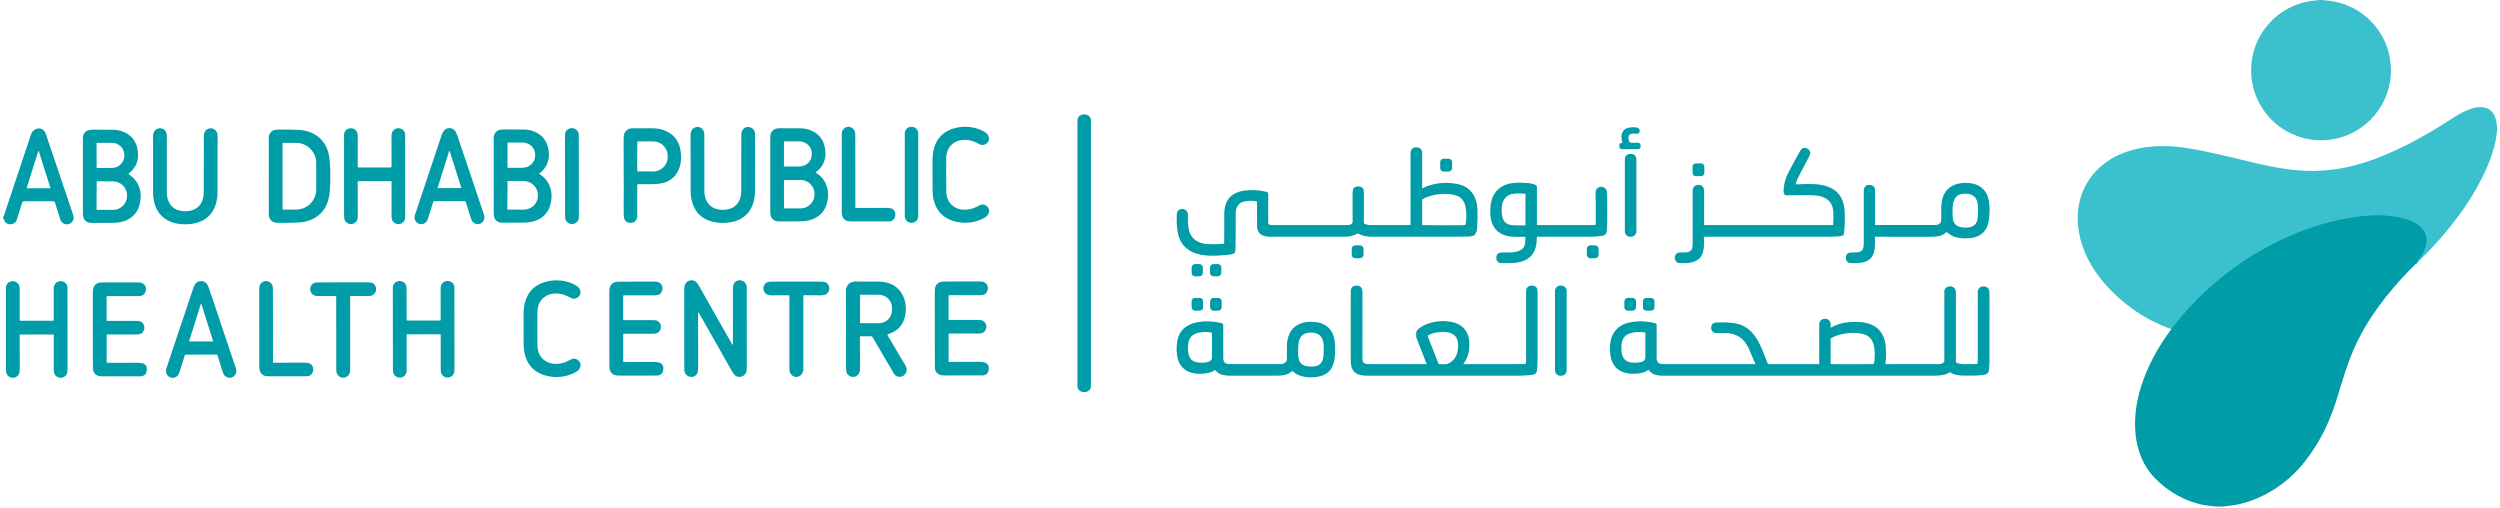 <svg xmlns="http://www.w3.org/2000/svg" width="413" height="84" viewBox="0 0 413 84" fill="none"><path d="M119.412 34.66C121.394 34.66 122.455 33.428 122.458 31.489C122.466 26.98 122.467 23.892 122.464 22.226C122.46 20.536 124.737 20.571 124.737 22.226C124.737 26.563 124.734 29.743 124.729 31.767C124.729 32.142 124.671 32.579 124.56 33.078C123.967 35.71 121.937 36.821 119.412 36.823C116.886 36.823 114.856 35.711 114.263 33.079C114.152 32.581 114.096 32.143 114.094 31.768C114.089 29.745 114.085 26.565 114.083 22.227C114.083 20.573 116.36 20.538 116.356 22.227C116.354 23.893 116.356 26.98 116.364 31.489C116.368 33.429 117.429 34.662 119.412 34.66Z" fill="#009CA7"></path><path d="M141.308 34.296C141.308 34.329 141.335 34.356 141.367 34.356C143.405 34.355 145.032 34.35 146.248 34.342C146.872 34.339 147.278 34.406 147.468 34.542C148.081 34.979 148.068 35.969 147.423 36.421C147.252 36.541 146.962 36.592 146.551 36.576C146.38 36.57 144.504 36.572 140.922 36.581C140.294 36.581 139.896 36.525 139.727 36.412C139.197 36.054 139.058 35.65 139.058 34.97C139.059 29.886 139.058 25.689 139.05 22.379C139.05 21.973 139.098 21.687 139.198 21.519C139.561 20.914 140.345 20.743 140.899 21.23C141.163 21.462 141.294 21.789 141.294 22.214C141.298 27.735 141.303 31.761 141.308 34.296Z" fill="#009CA7"></path><path d="M150.561 20.945H150.599C151.203 20.945 151.692 21.433 151.692 22.037V35.714C151.692 36.318 151.203 36.807 150.599 36.807H150.561C149.957 36.807 149.469 36.318 149.469 35.714V22.037C149.469 21.433 149.957 20.945 150.561 20.945Z" fill="#009CA7"></path><path d="M154.055 28.879C154.054 27.143 154.054 26.236 154.055 26.159C154.162 23.598 155.28 21.965 157.406 21.264C159.124 20.696 161.156 20.881 162.699 21.812C163.058 22.029 163.28 22.322 163.364 22.691C163.523 23.385 162.871 24.045 162.144 23.944C162.044 23.931 161.756 23.804 161.284 23.563C159.18 22.493 156.464 23.265 156.323 25.958C156.312 26.167 156.309 27.14 156.31 28.878C156.312 30.613 156.32 31.588 156.331 31.797C156.478 34.488 159.196 35.255 161.296 34.18C161.769 33.937 162.056 33.809 162.157 33.795C162.884 33.694 163.537 34.351 163.38 35.045C163.296 35.414 163.075 35.708 162.716 35.925C161.175 36.861 159.143 37.051 157.425 36.487C155.296 35.789 154.175 34.161 154.062 31.601C154.059 31.524 154.055 30.617 154.054 28.879" fill="#009CA7"></path><path d="M0.492 36.006C0.464 35.902 0.487 35.832 0.56 35.794C0.583 35.784 0.6 35.765 0.607 35.741C3.08 28.351 4.569 23.887 5.074 22.349C5.168 22.061 5.27 21.855 5.377 21.728C6.091 20.903 7.218 21.085 7.571 22.126C9.502 27.819 10.979 32.199 12.006 35.265C12.096 35.53 12.232 35.918 12.147 36.196C11.792 37.355 10.302 37.343 9.943 36.207C9.651 35.289 9.365 34.375 9.085 33.467C9.045 33.337 8.926 33.249 8.791 33.249H3.92C3.807 33.249 3.708 33.323 3.675 33.43C3.306 34.634 3.012 35.579 2.79 36.268C2.448 37.331 0.87 37.33 0.635 36.199C0.627 36.156 0.613 36.129 0.592 36.116C0.538 36.083 0.501 36.043 0.492 36.006ZM6.374 31.106C7.64 31.106 8.285 31.103 8.306 31.101C8.325 31.101 8.338 31.084 8.336 31.065C8.336 31.061 8.336 31.058 8.335 31.055L6.405 24.965C6.401 24.948 6.393 24.934 6.388 24.93C6.38 24.929 6.372 24.927 6.362 24.927C6.354 24.927 6.348 24.927 6.342 24.93C6.337 24.93 6.329 24.946 6.322 24.965L4.411 31.061C4.406 31.081 4.416 31.1 4.433 31.105C4.436 31.105 4.438 31.105 4.441 31.105C4.462 31.106 5.107 31.106 6.374 31.105" fill="#009CA7"></path><path d="M30.604 37.056C28.076 37.056 26.046 35.939 25.455 33.304C25.343 32.806 25.287 32.368 25.286 31.991C25.283 29.968 25.283 26.785 25.284 22.443C25.286 20.787 27.565 20.753 27.558 22.444C27.554 24.112 27.554 27.202 27.558 31.715C27.558 33.656 28.622 34.892 30.606 34.893C32.591 34.893 33.654 33.66 33.659 31.72C33.67 27.207 33.675 24.116 33.673 22.449C33.67 20.758 35.949 20.795 35.948 22.451C35.943 26.793 35.937 29.976 35.93 32.001C35.93 32.376 35.873 32.814 35.761 33.312C35.165 35.946 33.132 37.057 30.604 37.056Z" fill="#009CA7"></path><path d="M61.89 29.92C60.419 29.92 59.502 29.923 59.14 29.93C59.116 29.93 59.097 29.95 59.097 29.974C59.1 31.337 59.102 33.237 59.103 35.674C59.103 35.974 59.071 36.198 59.006 36.345C58.61 37.236 57.388 37.258 56.963 36.394C56.885 36.231 56.845 35.954 56.843 35.562C56.843 33.592 56.842 29.161 56.842 22.272C56.842 21.173 58.309 20.778 58.916 21.701C59.055 21.914 59.116 22.222 59.098 22.629C59.086 22.922 59.086 24.571 59.098 27.577C59.098 27.627 59.138 27.666 59.188 27.666C60.089 27.665 60.989 27.663 61.89 27.662C62.791 27.662 63.691 27.662 64.592 27.663C64.64 27.663 64.68 27.622 64.68 27.574C64.691 24.57 64.69 22.92 64.677 22.628C64.659 22.221 64.72 21.912 64.859 21.7C65.464 20.775 66.933 21.17 66.933 22.267C66.938 29.158 66.94 33.588 66.94 35.559C66.94 35.95 66.9 36.228 66.822 36.391C66.397 37.257 65.175 37.233 64.779 36.342C64.714 36.196 64.682 35.973 64.682 35.672C64.682 33.235 64.682 31.335 64.685 29.973C64.685 29.949 64.666 29.928 64.64 29.928C64.278 29.922 63.361 29.918 61.89 29.92Z" fill="#009CA7"></path><path d="M74.253 33.224C72.696 33.224 71.857 33.227 71.738 33.229C71.659 33.23 71.589 33.283 71.565 33.358C71.209 34.5 70.928 35.396 70.722 36.046C70.64 36.309 70.554 36.495 70.463 36.603C69.727 37.485 68.374 36.911 68.486 35.747C68.491 35.701 68.5 35.656 68.515 35.611C70.345 30.126 71.816 25.726 72.927 22.414C73.162 21.714 73.477 21.166 74.242 21.166C75.008 21.165 75.323 21.712 75.559 22.41C76.676 25.721 78.156 30.118 79.998 35.6C80.012 35.645 80.022 35.691 80.025 35.736C80.14 36.9 78.788 37.477 78.051 36.595C77.96 36.488 77.872 36.303 77.79 36.039C77.584 35.389 77.302 34.494 76.942 33.353C76.918 33.278 76.848 33.225 76.77 33.224C76.65 33.224 75.812 33.224 74.253 33.224ZM74.246 31.074C75.51 31.074 76.152 31.071 76.173 31.07C76.192 31.07 76.204 31.05 76.203 31.031C76.203 31.03 76.203 31.026 76.203 31.025L74.285 24.956C74.28 24.939 74.272 24.924 74.267 24.921C74.259 24.919 74.251 24.918 74.242 24.918C74.234 24.918 74.227 24.918 74.221 24.921C74.216 24.921 74.208 24.937 74.202 24.956L72.293 31.028C72.289 31.047 72.298 31.066 72.316 31.071C72.319 31.071 72.32 31.071 72.324 31.071C72.344 31.073 72.987 31.074 74.248 31.071" fill="#009CA7"></path><path d="M94.451 21.166H94.489C95.109 21.166 95.612 21.666 95.612 22.286L95.636 35.883C95.636 36.503 95.136 37.006 94.516 37.006H94.478C93.858 37.006 93.355 36.506 93.355 35.886L93.331 22.289C93.331 21.669 93.831 21.168 94.451 21.166Z" fill="#009CA7"></path><path d="M105.275 30.554V35.874C105.275 35.874 105.275 35.879 105.273 35.88C105.099 36.564 104.689 36.874 104.039 36.808C103.122 36.717 103.028 36.021 103.034 35.173C103.049 33.287 103.045 29.283 103.022 23.163C103.02 22.531 103.082 22.111 103.21 21.901C103.529 21.381 104.026 21.156 104.684 21.186C105.034 21.202 105.947 21.204 107.428 21.192C108.25 21.184 108.895 21.255 109.367 21.4C111.459 22.05 112.506 23.575 112.511 25.974C112.514 28.14 111.388 29.943 109.138 30.307C107.888 30.51 106.457 30.401 105.388 30.436C105.326 30.438 105.275 30.49 105.275 30.554ZM105.286 23.439L105.27 28.232C105.27 28.277 105.305 28.314 105.35 28.315H105.352L107.932 28.323C109.239 28.328 110.301 27.26 110.306 25.937V25.768C110.31 24.446 109.255 23.371 107.948 23.366L105.368 23.358C105.323 23.358 105.286 23.395 105.286 23.439Z" fill="#009CA7"></path><path d="M134.791 28.448C134.767 28.466 134.764 28.5 134.781 28.524C134.784 28.528 134.789 28.533 134.796 28.536C136.634 29.693 137.167 31.683 136.562 33.735C135.997 35.646 134.27 36.553 132.319 36.566C130.506 36.577 129.294 36.582 128.685 36.579C128.137 36.577 127.738 36.391 127.491 36.02C127.323 35.769 127.242 35.365 127.246 34.808C127.257 33.641 127.261 29.552 127.254 22.546C127.254 22.1 127.428 21.738 127.778 21.458C128.014 21.27 128.414 21.179 128.974 21.183C130.359 21.196 131.293 21.2 131.779 21.195C132.525 21.187 133.123 21.254 133.574 21.396C135.019 21.849 135.963 22.854 136.26 24.322C136.611 26.061 136.121 27.436 134.791 28.448ZM129.509 23.392V27.465C129.509 27.49 129.53 27.511 129.556 27.511H131.996C133.157 27.511 134.099 26.636 134.099 25.558V25.299C134.099 24.221 133.157 23.346 131.996 23.346H129.556C129.53 23.346 129.509 23.367 129.509 23.392ZM129.505 29.78L129.514 34.383C129.514 34.409 129.535 34.429 129.56 34.429L132.279 34.425C133.543 34.421 134.569 33.375 134.566 32.087V32.058C134.562 30.769 133.535 29.726 132.269 29.729L129.551 29.734C129.525 29.734 129.505 29.755 129.505 29.78Z" fill="#009CA7"></path><path d="M54.568 29.104C54.568 30.703 54.486 31.894 54.322 32.68C53.78 35.262 51.789 36.645 49.233 36.767C48.436 36.803 47.392 36.819 46.098 36.814C45.547 36.813 45.158 36.722 44.929 36.541C44.584 36.268 44.412 35.915 44.41 35.481C44.404 33.349 44.401 31.225 44.399 29.11C44.398 26.997 44.399 24.873 44.401 22.741C44.401 22.307 44.573 21.952 44.918 21.679C45.147 21.499 45.536 21.408 46.087 21.404C47.381 21.396 48.425 21.411 49.222 21.448C51.777 21.566 53.771 22.946 54.317 25.526C54.481 26.312 54.566 27.505 54.568 29.104ZM46.673 23.661V34.566C46.673 34.598 46.699 34.623 46.731 34.623H48.919C50.754 34.623 52.241 33.138 52.241 31.305V26.922C52.241 25.089 50.754 23.604 48.919 23.604H46.731C46.699 23.604 46.673 23.629 46.673 23.661Z" fill="#009CA7"></path><path d="M89.106 28.652C89.082 28.67 89.079 28.703 89.096 28.727C89.099 28.732 89.104 28.737 89.111 28.74C90.95 29.896 91.485 31.886 90.88 33.94C90.315 35.853 88.588 36.76 86.635 36.775C84.823 36.787 83.61 36.792 83 36.789C82.453 36.787 82.053 36.6 81.806 36.23C81.638 35.979 81.555 35.575 81.56 35.018C81.571 33.849 81.573 29.759 81.563 22.749C81.563 22.304 81.737 21.94 82.087 21.66C82.323 21.472 82.722 21.381 83.285 21.385C84.669 21.397 85.603 21.4 86.089 21.395C86.836 21.387 87.435 21.454 87.886 21.596C89.333 22.048 90.276 23.054 90.575 24.522C90.926 26.261 90.436 27.638 89.106 28.652ZM83.836 23.588V27.67C83.836 27.695 83.856 27.716 83.882 27.716H86.29C87.458 27.716 88.403 26.839 88.403 25.758V25.499C88.403 24.418 87.458 23.541 86.29 23.541H83.882C83.856 23.541 83.836 23.562 83.836 23.588ZM83.84 29.954L83.815 34.566C83.815 34.596 83.84 34.622 83.871 34.622L86.471 34.635C87.782 34.642 88.852 33.63 88.858 32.373V32.197C88.865 30.942 87.807 29.918 86.496 29.91L83.896 29.898C83.866 29.898 83.84 29.923 83.84 29.954Z" fill="#009CA7"></path><path d="M21.233 28.689C21.209 28.707 21.205 28.741 21.223 28.765C21.226 28.769 21.231 28.774 21.237 28.777C23.079 29.932 23.614 31.924 23.008 33.977C22.445 35.891 20.718 36.799 18.765 36.814C16.951 36.826 15.739 36.831 15.13 36.828C14.582 36.828 14.183 36.641 13.936 36.271C13.766 36.02 13.685 35.616 13.69 35.059C13.701 33.889 13.699 29.799 13.69 22.79C13.69 22.344 13.864 21.98 14.213 21.701C14.45 21.512 14.849 21.42 15.41 21.424C16.794 21.436 17.73 21.439 18.216 21.434C18.962 21.426 19.56 21.492 20.012 21.634C21.458 22.087 22.403 23.092 22.702 24.559C23.055 26.299 22.564 27.675 21.234 28.689M15.953 23.659L15.965 27.696C15.965 27.728 15.991 27.754 16.023 27.754L18.511 27.744C19.643 27.739 20.557 26.81 20.554 25.668V25.655C20.551 24.512 19.629 23.588 18.497 23.592L16.009 23.601C15.977 23.601 15.953 23.627 15.953 23.659ZM15.977 30.02L15.945 34.581C15.945 34.624 15.98 34.659 16.023 34.659L18.628 34.678C19.923 34.688 20.98 33.667 20.988 32.399V32.272C20.996 31.004 19.955 29.97 18.66 29.961L16.055 29.942C16.012 29.942 15.977 29.977 15.977 30.02Z" fill="#009CA7"></path><path d="M119.166 53.748C119.704 54.7 120.303 55.751 120.966 56.9C120.984 56.929 121.024 56.939 121.052 56.92C121.07 56.908 121.081 56.891 121.081 56.87C121.075 54.109 121.071 51.132 121.07 47.936C121.07 47.44 121.115 47.104 121.204 46.93C121.723 45.919 123.106 46.186 123.354 47.277C123.357 47.293 123.358 47.309 123.358 47.323C123.376 51.33 123.381 55.758 123.371 60.605C123.371 61.083 123.32 61.42 123.219 61.613C122.887 62.26 122.068 62.474 121.483 62.051C121.329 61.938 121.135 61.684 120.901 61.289C120.666 60.891 119.446 58.737 117.239 54.826C116.702 53.872 116.103 52.822 115.44 51.672C115.423 51.643 115.383 51.633 115.354 51.653C115.336 51.664 115.325 51.681 115.325 51.702C115.332 54.463 115.335 57.44 115.336 60.636C115.336 61.133 115.292 61.468 115.202 61.642C114.683 62.653 113.3 62.386 113.053 61.295C113.049 61.279 113.048 61.264 113.048 61.249C113.03 57.242 113.026 52.814 113.035 47.967C113.035 47.489 113.086 47.152 113.187 46.959C113.519 46.312 114.338 46.098 114.923 46.521C115.078 46.635 115.271 46.889 115.506 47.283C115.741 47.681 116.961 49.835 119.166 53.748Z" fill="#009CA7"></path><path d="M88.77 54.302C88.771 56.051 88.778 57.032 88.789 57.242C88.937 59.954 91.675 60.727 93.791 59.644C94.267 59.4 94.556 59.272 94.658 59.258C95.389 59.156 96.047 59.818 95.889 60.518C95.805 60.89 95.583 61.185 95.22 61.404C93.668 62.347 91.622 62.537 89.891 61.968C87.748 61.265 86.618 59.624 86.505 57.044C86.502 56.966 86.499 56.053 86.497 54.304C86.497 52.555 86.497 51.642 86.5 51.563C86.609 48.984 87.735 47.341 89.876 46.635C91.608 46.063 93.653 46.248 95.207 47.187C95.57 47.406 95.793 47.702 95.878 48.074C96.038 48.772 95.38 49.436 94.648 49.335C94.546 49.321 94.257 49.193 93.781 48.95C91.663 47.873 88.926 48.65 88.784 51.362C88.773 51.573 88.768 52.553 88.77 54.302Z" fill="#009CA7"></path><path d="M6.064 52.98C6.972 52.98 7.88 52.98 8.787 52.98C8.836 52.98 8.876 52.94 8.876 52.89C8.886 49.862 8.884 48.201 8.871 47.906C8.854 47.495 8.915 47.184 9.053 46.97C9.664 46.039 11.144 46.435 11.144 47.542C11.152 54.484 11.155 58.949 11.157 60.934C11.157 61.329 11.117 61.608 11.037 61.773C10.611 62.645 9.379 62.623 8.98 61.725C8.915 61.577 8.881 61.351 8.881 61.049C8.879 58.595 8.879 56.68 8.881 55.306C8.881 55.282 8.862 55.263 8.838 55.262C8.472 55.255 7.549 55.252 6.065 55.254C4.583 55.254 3.66 55.259 3.295 55.267C3.271 55.267 3.251 55.287 3.251 55.311C3.255 56.685 3.258 58.6 3.259 61.054C3.259 61.356 3.226 61.581 3.16 61.73C2.763 62.627 1.531 62.651 1.105 61.781C1.024 61.616 0.984 61.337 0.984 60.942C0.982 58.957 0.979 54.492 0.976 47.55C0.974 46.443 2.454 46.044 3.066 46.975C3.205 47.189 3.267 47.5 3.25 47.91C3.237 48.206 3.237 49.867 3.251 52.895C3.251 52.944 3.291 52.984 3.341 52.984C4.25 52.983 5.157 52.981 6.064 52.98Z" fill="#009CA7"></path><path d="M33.22 46.437C33.992 46.437 34.309 46.988 34.546 47.691C35.672 51.026 37.16 55.454 39.014 60.978C39.029 61.023 39.038 61.068 39.043 61.114C39.158 62.286 37.797 62.868 37.053 61.98C36.962 61.871 36.874 61.684 36.791 61.419C36.584 60.764 36.299 59.862 35.938 58.714C35.913 58.637 35.844 58.586 35.764 58.584C35.645 58.583 34.8 58.581 33.23 58.584C31.66 58.584 30.815 58.588 30.695 58.589C30.615 58.591 30.545 58.644 30.521 58.72C30.162 59.868 29.878 60.771 29.672 61.427C29.59 61.692 29.502 61.879 29.411 61.988C28.669 62.877 27.306 62.297 27.42 61.125C27.424 61.079 27.434 61.034 27.448 60.989C29.293 55.462 30.775 51.03 31.895 47.694C32.131 46.991 32.449 46.439 33.22 46.439M33.227 56.416C34.507 56.414 35.159 56.411 35.181 56.409C35.2 56.406 35.213 56.388 35.212 56.369C35.212 56.368 35.212 56.366 35.212 56.364L33.263 50.206C33.257 50.187 33.249 50.173 33.244 50.171C33.238 50.169 33.231 50.168 33.223 50.168C33.214 50.168 33.206 50.168 33.198 50.171C33.193 50.174 33.185 50.189 33.18 50.206L31.245 56.369C31.24 56.388 31.25 56.408 31.269 56.412C31.27 56.412 31.273 56.412 31.275 56.412C31.296 56.414 31.947 56.416 33.228 56.412" fill="#009CA7"></path><path d="M45.099 59.862C45.099 59.895 45.126 59.923 45.158 59.923C47.21 59.921 48.847 59.916 50.07 59.91C50.698 59.907 51.108 59.974 51.298 60.111C51.916 60.552 51.904 61.548 51.254 62.002C51.081 62.122 50.789 62.174 50.375 62.158C50.204 62.152 48.315 62.154 44.709 62.162C44.078 62.162 43.677 62.106 43.506 61.991C42.973 61.63 42.834 61.224 42.834 60.539C42.837 55.422 42.836 51.198 42.829 47.865C42.829 47.458 42.879 47.169 42.979 47.001C43.343 46.391 44.134 46.22 44.691 46.71C44.955 46.942 45.087 47.272 45.087 47.7C45.09 53.257 45.094 57.311 45.099 59.862Z" fill="#009CA7"></path><path d="M69.989 55.222C68.505 55.224 67.582 55.228 67.216 55.235C67.192 55.235 67.173 55.255 67.173 55.279C67.178 56.653 67.181 58.568 67.184 61.022C67.184 61.326 67.152 61.551 67.087 61.7C66.689 62.597 65.458 62.623 65.03 61.751C64.948 61.586 64.908 61.307 64.908 60.912C64.905 58.927 64.9 54.462 64.895 47.519C64.892 46.413 66.373 46.013 66.984 46.943C67.123 47.157 67.186 47.468 67.168 47.879C67.157 48.174 67.159 49.835 67.173 52.863C67.173 52.913 67.213 52.953 67.262 52.953C68.171 52.951 69.078 52.949 69.985 52.948C70.894 52.948 71.801 52.948 72.708 52.948C72.758 52.948 72.798 52.908 72.798 52.858C72.806 49.829 72.804 48.168 72.791 47.872C72.774 47.462 72.834 47.151 72.973 46.937C73.582 46.005 75.064 46.4 75.064 47.507C75.073 54.451 75.08 58.916 75.082 60.901C75.082 61.295 75.041 61.575 74.962 61.739C74.537 62.611 73.306 62.589 72.905 61.692C72.839 61.543 72.806 61.318 72.806 61.016C72.802 58.561 72.802 56.647 72.804 55.273C72.804 55.249 72.785 55.228 72.759 55.228C72.394 55.224 71.471 55.22 69.989 55.222Z" fill="#009CA7"></path><path d="M102.941 48.903V52.828C102.941 52.859 102.967 52.884 102.997 52.884C105.961 52.884 107.465 52.883 107.512 52.881C108.028 52.867 108.381 52.904 108.567 52.993C109.262 53.327 109.372 54.242 108.898 54.78C108.692 55.015 108.382 55.13 107.967 55.128C107.536 55.125 105.894 55.125 103.043 55.128C102.992 55.128 102.952 55.17 102.952 55.221V59.76C102.952 59.79 102.976 59.814 103.006 59.814C103.455 59.816 105.089 59.811 107.905 59.798C108.526 59.795 108.952 59.871 109.185 60.029C109.538 60.266 109.663 60.654 109.562 61.194C109.455 61.761 109.082 62.043 108.44 62.042C106.98 62.04 105.016 62.042 102.548 62.05C101.607 62.053 101.095 61.973 100.755 61.178C100.702 61.055 100.675 60.764 100.676 60.307C100.678 53.782 100.673 49.885 100.66 48.617C100.649 47.589 100.696 46.948 101.585 46.611C101.729 46.557 102.047 46.53 102.539 46.528C105.947 46.528 107.852 46.525 108.254 46.52C109.181 46.511 109.706 47.365 109.324 48.179C109.015 48.842 108.397 48.791 107.59 48.791C104.695 48.789 103.182 48.789 103.05 48.791C102.989 48.793 102.941 48.842 102.941 48.901" fill="#009CA7"></path><path d="M131.555 46.52C133.621 46.52 134.96 46.52 135.568 46.523C135.974 46.525 136.248 46.563 136.391 46.635C137.262 47.089 137.191 48.35 136.261 48.7C136.1 48.761 135.868 48.789 135.563 48.785C134.527 48.772 133.61 48.77 132.813 48.778C132.754 48.778 132.708 48.826 132.708 48.885C132.711 53.042 132.711 57.078 132.709 60.992C132.708 61.666 132.259 62.265 131.558 62.265C130.857 62.265 130.41 61.668 130.408 60.992C130.403 57.078 130.402 53.042 130.403 48.885C130.403 48.826 130.357 48.78 130.298 48.778C129.501 48.77 128.584 48.773 127.548 48.786C127.243 48.791 127.011 48.762 126.85 48.702C125.92 48.353 125.848 47.092 126.72 46.637C126.863 46.565 127.137 46.526 127.541 46.525C128.151 46.522 129.49 46.52 131.555 46.52Z" fill="#009CA7"></path><path d="M142.052 55.681C142.052 55.916 142.064 57.594 142.083 60.717C142.086 61.191 142.014 61.536 141.866 61.75C141.361 62.486 140.347 62.429 139.914 61.675C139.818 61.509 139.77 61.207 139.77 60.769C139.775 57.138 139.77 52.835 139.756 47.862C139.756 47.819 139.761 47.776 139.772 47.734C140.035 46.667 140.76 46.461 141.848 46.513C141.891 46.514 143.015 46.519 145.218 46.525C147.648 46.532 149.372 48.046 149.616 50.491C149.796 52.302 149.158 54.127 147.434 54.911C147.232 55.002 146.971 55.114 146.653 55.243C146.61 55.261 146.59 55.311 146.607 55.355C146.609 55.36 146.612 55.365 146.615 55.37C146.729 55.541 147.708 57.198 149.552 60.34C149.902 60.937 149.86 61.466 149.426 61.924C148.939 62.438 148.048 62.333 147.695 61.75C147.276 61.06 146.101 59.057 144.17 55.74C144.101 55.62 143.974 55.547 143.835 55.547H142.185C142.112 55.547 142.052 55.608 142.052 55.681ZM142.086 48.771L142.064 53.294C142.064 53.343 142.102 53.383 142.151 53.385L145.157 53.399C146.363 53.405 147.347 52.465 147.353 51.297L147.356 50.825C147.363 49.657 146.388 48.705 145.183 48.699L142.177 48.683C142.127 48.683 142.088 48.721 142.086 48.771Z" fill="#009CA7"></path><path d="M156.809 48.766C156.748 48.767 156.7 48.817 156.7 48.876V52.8C156.699 52.83 156.724 52.856 156.755 52.856C159.719 52.856 161.223 52.856 161.27 52.856C161.785 52.842 162.138 52.878 162.325 52.968C163.018 53.301 163.129 54.217 162.654 54.755C162.448 54.99 162.138 55.105 161.723 55.103C161.292 55.1 159.652 55.1 156.801 55.103C156.75 55.103 156.71 55.145 156.71 55.196V59.734C156.71 59.765 156.732 59.789 156.763 59.789C157.212 59.79 158.844 59.785 161.659 59.773C162.281 59.771 162.707 59.848 162.94 60.006C163.293 60.242 163.418 60.63 163.317 61.17C163.21 61.737 162.836 62.018 162.194 62.017C160.735 62.015 158.772 62.017 156.304 62.023C155.364 62.026 154.851 61.946 154.511 61.151C154.458 61.028 154.431 60.737 154.433 60.281C154.437 53.757 154.433 49.86 154.42 48.592C154.41 47.563 154.457 46.925 155.346 46.588C155.49 46.533 155.808 46.506 156.3 46.505C159.706 46.505 161.611 46.503 162.014 46.498C162.94 46.489 163.466 47.343 163.082 48.157C162.772 48.82 162.154 48.769 161.349 48.769C158.454 48.766 156.942 48.766 156.809 48.767" fill="#009CA7"></path><path d="M56.699 62.399C56 62.399 55.55 61.802 55.548 61.126C55.543 57.21 55.542 53.171 55.542 49.011C55.542 48.952 55.495 48.906 55.436 48.904C54.639 48.896 53.721 48.899 52.683 48.914C52.378 48.919 52.146 48.89 51.985 48.829C51.054 48.479 50.982 47.218 51.854 46.763C51.996 46.691 52.271 46.652 52.676 46.651C53.287 46.648 54.625 46.646 56.693 46.644C58.761 46.644 60.1 46.644 60.708 46.644C61.114 46.646 61.388 46.684 61.531 46.756C62.404 47.21 62.332 48.473 61.403 48.823C61.241 48.883 61.008 48.912 60.703 48.907C59.667 48.895 58.748 48.893 57.952 48.903C57.892 48.903 57.846 48.95 57.846 49.01C57.851 53.17 57.852 57.207 57.851 61.123C57.851 61.799 57.401 62.398 56.699 62.398" fill="#009CA7"></path><path d="M17.721 48.914C17.66 48.916 17.612 48.965 17.612 49.025V52.95C17.612 52.98 17.636 53.006 17.666 53.006C20.63 53.006 22.135 53.006 22.181 53.004C22.697 52.99 23.05 53.028 23.237 53.118C23.931 53.452 24.042 54.367 23.566 54.905C23.36 55.14 23.05 55.255 22.635 55.253C22.203 55.248 20.562 55.248 17.711 55.253C17.661 55.253 17.62 55.295 17.62 55.346V59.885C17.618 59.915 17.642 59.939 17.673 59.939C18.121 59.942 19.755 59.939 22.571 59.926C23.192 59.923 23.618 59.999 23.852 60.158C24.204 60.394 24.329 60.782 24.228 61.322C24.121 61.889 23.746 62.171 23.104 62.17C21.644 62.168 19.68 62.17 17.213 62.175C16.272 62.178 15.759 62.098 15.419 61.303C15.366 61.18 15.339 60.889 15.341 60.432C15.346 53.905 15.342 50.008 15.331 48.74C15.32 47.712 15.366 47.071 16.256 46.734C16.4 46.68 16.718 46.653 17.209 46.653C20.619 46.653 22.524 46.651 22.927 46.647C23.853 46.637 24.379 47.493 23.995 48.307C23.686 48.97 23.067 48.918 22.261 48.918C19.365 48.914 17.853 48.914 17.721 48.916" fill="#009CA7"></path><path d="M179.092 18.896H179.131C179.734 18.896 180.223 19.324 180.223 19.851V63.829C180.223 64.356 179.734 64.783 179.131 64.783H179.092C178.489 64.783 178 64.356 178 63.829L178 19.851C178 19.324 178.489 18.896 179.092 18.896Z" fill="#009CA7"></path><path d="M238.487 26.218H239.325C239.636 26.218 239.89 26.471 239.89 26.782V27.77C239.89 28.081 239.636 28.334 239.325 28.334H238.487C238.176 28.334 237.923 28.081 237.923 27.77V26.782C237.923 26.471 238.176 26.218 238.487 26.218Z" fill="#009CA7"></path><path d="M268.02 23.54C267.909 23.184 267.858 22.878 267.865 22.623C267.89 21.657 268.412 21.129 269.431 21.039C269.862 21.001 270.237 21.03 270.559 21.126C270.945 21.241 271.003 21.912 270.596 22.071C270.564 22.083 270.531 22.09 270.497 22.09C269.937 22.076 269.461 21.979 269.159 22.314C268.928 22.569 269.03 23.05 269.147 23.366C269.196 23.496 269.32 23.582 269.46 23.582H270.59C270.836 23.582 271.035 23.779 271.035 24.025V24.209C271.035 24.445 270.844 24.636 270.608 24.636H267.908C267.695 24.636 267.521 24.462 267.521 24.249V23.893C267.521 23.848 267.536 23.803 267.564 23.768C267.647 23.663 267.779 23.615 267.957 23.621C267.992 23.623 268.021 23.596 268.023 23.561C268.023 23.554 268.023 23.546 268.02 23.54Z" fill="#009CA7"></path><path d="M235.019 31.097C235.219 31.031 235.395 30.887 235.632 30.799C237.344 30.165 239.093 30.038 240.878 30.422C243.083 30.895 244.036 32.644 244.083 34.763C244.102 35.642 244.083 36.578 244.025 37.57C243.996 38.065 243.899 38.521 243.539 38.869C243.508 38.899 243.471 38.922 243.429 38.933C243.132 39.019 242.89 39.065 242.698 39.074C242.194 39.098 241.37 39.11 240.228 39.111C233.238 39.119 228.701 39.119 226.616 39.111C225.879 39.109 225.038 38.995 224.403 38.581C224.367 38.558 224.321 38.556 224.284 38.576C223.638 38.932 222.921 39.11 222.133 39.111C218.355 39.118 214.203 39.118 209.677 39.114C209.306 39.114 208.576 38.96 208.257 38.701C207.881 38.397 207.686 37.961 207.671 37.394C207.651 36.549 207.648 35.203 207.662 33.356C207.662 33.306 207.626 33.263 207.576 33.255C206.712 33.103 205.905 33.153 205.155 33.406C204.943 33.477 204.742 33.638 204.554 33.888C204.266 34.267 204.125 34.747 204.131 35.328C204.153 37.7 204.141 39.678 204.098 41.264C204.092 41.464 204.044 41.639 203.95 41.791C203.928 41.829 203.892 41.86 203.85 41.875C203.585 41.981 203.308 42.048 203.02 42.076C201.079 42.268 198.739 42.482 196.928 41.612C195.383 40.87 194.674 39.54 194.483 37.891C194.388 37.077 194.365 36.232 194.413 35.353C194.469 34.325 195.867 34.22 196.207 35.162C196.228 35.219 196.239 35.278 196.238 35.339C196.226 37.019 196.127 38.98 197.837 39.886C198.273 40.118 198.739 40.255 199.235 40.296C200.125 40.369 201.091 40.361 202.131 40.27C202.186 40.265 202.23 40.217 202.231 40.16C202.252 38.784 202.258 37.249 202.246 35.554C202.235 33.943 202.649 32.563 204.239 31.859C204.63 31.686 205.002 31.573 205.351 31.519C206.658 31.321 207.94 31.375 209.202 31.681C209.382 31.726 209.509 31.885 209.51 32.071C209.511 32.306 209.511 33.862 209.51 36.741C209.51 37.234 209.913 37.176 210.354 37.178C212.993 37.179 216.996 37.179 222.365 37.178C222.755 37.178 223.218 37.178 223.417 36.811C223.44 36.769 223.452 36.723 223.451 36.675C223.442 36.246 223.442 34.622 223.45 31.802C223.451 31.014 223.852 30.688 224.65 30.827C224.902 30.87 225.085 30.988 225.197 31.177C225.28 31.317 225.321 31.535 225.321 31.83C225.317 34.655 225.315 36.31 225.315 36.799C225.315 36.873 225.358 36.94 225.425 36.971C225.738 37.11 226.069 37.18 226.418 37.179C226.547 37.179 228.729 37.179 232.964 37.179C232.996 37.179 233.022 37.153 233.022 37.121V25.143C233.022 25.116 233.026 25.09 233.032 25.065C233.191 24.489 233.589 24.253 234.228 24.356C234.587 24.413 234.825 24.642 234.945 25.043C234.945 25.048 234.946 25.053 234.946 25.058L234.942 31.042C234.942 31.073 234.967 31.1 235 31.1C235.007 31.1 235.014 31.1 235.019 31.097ZM235.006 37.189C236.723 37.213 239.004 37.218 241.844 37.207C242.02 37.207 242.121 37.109 242.149 36.915C242.292 35.891 242.275 34.963 242.097 34.129C241.875 33.091 241.289 32.46 240.344 32.232C238.964 31.901 237.498 31.98 235.95 32.47C235.592 32.584 235.275 32.731 234.999 32.912C234.965 32.934 234.944 32.974 234.944 33.016V37.126C234.944 37.16 234.971 37.189 235.006 37.189Z" fill="#009CA7"></path><path d="M296.645 30.394C296.638 30.42 296.654 30.447 296.682 30.453C296.686 30.453 296.691 30.455 296.695 30.455C297.615 30.406 298.563 30.391 299.54 30.411C301.347 30.448 303.32 31.019 304.176 32.69C304.528 33.378 304.717 34.169 304.745 35.064C304.789 36.493 304.748 37.665 304.622 38.578C304.59 38.825 304.422 38.968 304.122 39.011C303.677 39.074 302.898 39.107 301.787 39.108C291.781 39.123 285.036 39.123 281.555 39.108C281.511 39.108 281.477 39.142 281.477 39.186C281.477 39.187 281.477 39.189 281.477 39.19C281.543 40.248 281.565 41.651 280.945 42.471C280.16 43.507 278.642 43.52 277.39 43.462C277.342 43.461 277.296 43.45 277.251 43.433C276.584 43.173 276.446 42.325 277.011 41.863C277.324 41.609 278.101 41.717 278.546 41.691C279.033 41.66 279.361 41.459 279.529 41.084C279.546 41.045 279.557 41.002 279.559 40.959C279.571 40.731 279.628 40.486 279.628 40.238C279.633 35.011 279.632 32.251 279.624 31.956C279.608 31.405 279.667 31.048 279.803 30.884C280.193 30.412 281.076 30.394 281.399 30.988C281.484 31.144 281.526 31.385 281.526 31.712C281.523 33.634 281.521 35.432 281.519 37.106C281.519 37.147 281.552 37.18 281.594 37.18H302.742C302.796 37.18 302.839 37.138 302.842 37.085C302.875 36.314 302.884 35.684 302.872 35.195C302.836 33.673 302.1 32.743 300.663 32.401C300.216 32.296 299.567 32.239 298.719 32.233C298.182 32.229 296.985 32.238 295.127 32.262C294.746 32.267 294.632 31.887 294.641 31.55C294.67 30.477 294.935 29.465 295.436 28.513C296.313 26.846 296.997 25.596 297.487 24.762C297.756 24.304 298.429 24.361 298.775 24.684C299.194 25.071 299.088 25.442 298.821 25.937C298.402 26.718 297.834 27.805 297.116 29.201C296.898 29.623 296.741 30.021 296.645 30.394Z" fill="#009CA7"></path><path d="M269.293 25.423H269.459C269.938 25.423 270.327 25.812 270.327 26.29V38.243C270.327 38.722 269.938 39.111 269.459 39.111H269.293C268.815 39.111 268.426 38.722 268.426 38.243V26.29C268.426 25.812 268.815 25.423 269.293 25.423Z" fill="#009CA7"></path><path d="M280.137 26.995L281.028 26.992C281.318 26.992 281.555 27.226 281.555 27.517L281.559 28.572C281.559 28.862 281.326 29.099 281.035 29.099L280.144 29.102C279.854 29.102 279.616 28.868 279.616 28.577L279.612 27.522C279.612 27.232 279.846 26.995 280.137 26.995Z" fill="#009CA7"></path><path d="M253.877 39.2C253.915 40.821 253.464 42.307 251.902 43.011C250.746 43.531 249.458 43.489 247.898 43.462C247.846 43.462 247.795 43.448 247.747 43.426C247.274 43.204 247.103 42.825 247.235 42.288C247.345 41.835 247.784 41.693 248.26 41.702C249.462 41.724 251.686 41.874 251.935 40.258C251.987 39.93 252.004 39.577 251.987 39.199C251.984 39.151 251.946 39.114 251.898 39.115C250.635 39.12 249.7 39.203 248.708 38.898C246.462 38.209 246.048 36.199 246.228 34.101C246.371 32.407 247.142 31.241 248.538 30.602C249.167 30.313 249.972 30.172 250.954 30.176C251.653 30.178 253.549 30.212 253.861 30.727C253.887 30.769 253.901 30.818 253.901 30.867V37.14C253.901 37.163 253.919 37.183 253.943 37.183H263.415C263.523 37.183 263.61 37.097 263.611 36.991C263.639 35.104 263.63 33.503 263.586 32.189C263.57 31.738 263.624 31.425 263.748 31.253C264.123 30.732 264.984 30.73 265.345 31.312C265.432 31.453 265.48 31.743 265.492 32.182C265.528 33.633 265.533 35.273 265.505 37.104C265.502 37.383 265.479 37.734 265.44 38.157C265.405 38.52 265.229 38.77 264.91 38.91C264.879 38.923 264.846 38.932 264.813 38.939C264.129 39.055 263.414 39.113 262.666 39.114C260.329 39.117 257.428 39.117 253.96 39.114C253.914 39.114 253.877 39.151 253.877 39.197M252.01 37.146V32.091C252.01 32.049 251.977 32.013 251.935 32.011C251.039 31.939 250.355 31.946 249.881 32.029C248.79 32.222 248.143 33.123 248.09 34.255C248.027 35.601 248.14 37.084 249.854 37.2C250.384 37.236 251.077 37.245 251.934 37.225C251.976 37.224 252.01 37.188 252.01 37.146Z" fill="#009CA7"></path><path d="M309.744 39.209C309.756 40.771 309.919 42.682 308.021 43.269C307.447 43.447 306.641 43.508 305.601 43.451C305.541 43.447 305.482 43.431 305.429 43.405C305.03 43.205 304.872 42.859 304.953 42.369C305.037 41.865 305.469 41.674 305.982 41.703C306.262 41.719 306.573 41.708 306.916 41.673C307.814 41.577 307.893 40.871 307.893 40.103C307.894 34.71 307.894 31.973 307.892 31.891C307.861 31.108 308.018 30.513 308.871 30.54C309.289 30.552 309.576 30.755 309.733 31.149C309.748 31.184 309.754 31.223 309.754 31.262V37.127C309.754 37.153 309.777 37.175 309.804 37.175C313.898 37.177 317.2 37.177 319.71 37.175C319.954 37.175 320.191 37.1 320.422 36.951C320.655 36.801 320.654 36.606 320.682 36.382C320.758 35.774 320.591 34.196 320.815 33.1C321.171 31.36 322.437 30.374 324.193 30.231C325.677 30.11 327.126 30.432 327.991 31.684C328.763 32.803 328.75 34.714 328.604 36.113C328.402 38.027 327.319 39.192 325.377 39.346C324.015 39.454 322.642 39.313 321.643 38.371C321.61 38.34 321.56 38.34 321.527 38.371C320.86 39.001 319.922 39.117 319.048 39.116C314.535 39.114 311.465 39.113 309.839 39.113C309.786 39.113 309.744 39.157 309.744 39.209ZM324.628 37.6C325.99 37.62 326.673 37.119 326.741 35.731C326.824 34.07 327.013 32.024 324.711 31.99C322.408 31.955 322.538 34.007 322.571 35.669C322.598 37.059 323.265 37.579 324.628 37.6Z" fill="#009CA7"></path><path d="M223.885 40.531H224.668C224.991 40.531 225.252 40.792 225.252 41.115V42.08C225.252 42.403 224.991 42.664 224.668 42.664H223.885C223.562 42.664 223.301 42.403 223.301 42.08V41.115C223.301 40.792 223.562 40.531 223.885 40.531Z" fill="#009CA7"></path><path d="M262.725 40.531H263.503C263.827 40.531 264.09 40.793 264.09 41.118V42.077C264.09 42.401 263.827 42.664 263.503 42.664H262.725C262.401 42.664 262.139 42.401 262.139 42.077V41.118C262.139 40.793 262.401 40.531 262.725 40.531Z" fill="#009CA7"></path><path d="M197.418 43.629L198.146 43.627C198.46 43.627 198.714 43.878 198.715 44.192L198.718 45.075C198.718 45.388 198.466 45.643 198.154 45.645L197.426 45.647C197.114 45.647 196.858 45.395 196.858 45.082L196.855 44.199C196.855 43.885 197.107 43.63 197.421 43.629" fill="#009CA7"></path><path d="M200.464 43.629L201.176 43.627C201.497 43.627 201.758 43.885 201.76 44.206L201.762 45.063C201.762 45.384 201.504 45.646 201.184 45.646L200.472 45.648C200.152 45.648 199.889 45.39 199.889 45.07L199.887 44.213C199.887 43.893 200.145 43.63 200.467 43.629" fill="#009CA7"></path><path d="M235.665 60.075L233.978 55.768C233.971 55.752 233.967 55.735 233.966 55.718C233.943 55.402 233.943 55.128 233.963 54.897C234.013 54.321 235.255 53.704 235.724 53.534C237.161 53.011 238.572 52.907 239.956 53.222C241.027 53.465 241.808 54.02 242.295 54.886C242.823 55.822 242.827 57.313 242.588 58.348C242.442 58.981 242.167 59.562 241.764 60.09C241.751 60.108 241.755 60.133 241.772 60.146C241.779 60.151 241.786 60.154 241.796 60.154C245.563 60.154 248.883 60.151 251.756 60.148C251.992 60.148 252.109 60.011 252.109 59.739C252.109 56.928 252.109 53.1 252.109 48.254C252.109 47.902 252.155 47.668 252.246 47.554C252.644 47.049 253.485 47.057 253.849 47.529C253.967 47.681 254.023 48.014 254.016 48.525C254.007 49.2 254.006 52.829 254.011 59.41C254.011 60.266 253.967 60.908 253.879 61.339C253.788 61.779 253.385 61.904 252.937 61.945C252.271 62.007 251.768 62.057 251.145 62.059C236.853 62.061 228.368 62.06 225.693 62.056C225.252 62.056 224.859 62.003 224.515 61.899C223.471 61.583 223.141 60.627 223.143 59.613C223.143 58.857 223.143 54.983 223.143 47.993C223.143 47.952 223.149 47.911 223.161 47.873C223.322 47.339 223.707 47.115 224.317 47.199C224.958 47.289 225.084 47.794 225.083 48.408C225.083 55.519 225.08 59.155 225.078 59.314C225.066 60.105 225.605 60.159 226.298 60.154C226.663 60.151 229.769 60.151 235.612 60.154C235.644 60.154 235.669 60.129 235.669 60.097C235.669 60.089 235.669 60.083 235.665 60.076M235.851 55.505L237.621 60.051C237.647 60.118 237.712 60.162 237.783 60.162H238.934C238.949 60.162 238.964 60.159 238.979 60.155C240.53 59.685 241.038 58.057 240.849 56.569C240.748 55.762 240.309 55.239 239.534 54.998C238.693 54.739 238.051 54.807 237.168 54.954C236.668 55.038 236.273 55.204 235.873 55.443C235.851 55.455 235.842 55.481 235.851 55.505Z" fill="#009CA7"></path><path d="M257.775 47.18H257.922C258.414 47.18 258.814 47.579 258.814 48.071V61.178C258.814 61.67 258.414 62.069 257.922 62.069H257.775C257.283 62.069 256.884 61.67 256.884 61.178V48.071C256.884 47.579 257.283 47.18 257.775 47.18Z" fill="#009CA7"></path><path d="M302.46 54.11C303.442 53.606 304.361 53.314 305.216 53.238C306.603 53.113 307.953 53.114 309.201 53.648C310.585 54.241 311.289 55.475 311.493 56.944C311.553 57.37 311.574 58.05 311.557 58.985C311.547 59.461 311.518 59.827 311.468 60.087C311.463 60.117 311.483 60.146 311.513 60.15C311.516 60.15 311.518 60.15 311.522 60.15C315.18 60.157 318.118 60.154 320.337 60.145C320.578 60.145 320.811 60.075 321.035 59.939C321.141 59.875 321.205 59.76 321.205 59.636C321.204 59.391 321.203 55.538 321.204 48.077C321.204 47.899 321.283 47.734 321.44 47.584C321.913 47.136 322.745 47.21 323.03 47.847C323.089 47.98 323.118 48.227 323.118 48.589C323.118 55.369 323.117 59.106 323.117 59.8C323.117 59.842 323.14 59.881 323.179 59.9C323.52 60.065 323.917 60.149 324.372 60.153C325.06 60.158 325.766 60.154 326.493 60.141C326.622 60.138 326.725 60.034 326.725 59.905V48.126C326.725 48.089 326.73 48.051 326.742 48.015C326.863 47.629 327.079 47.406 327.389 47.346C327.883 47.249 328.246 47.358 328.476 47.671C328.604 47.844 328.667 48.22 328.667 48.798C328.664 55.621 328.661 59.368 328.66 60.041C328.66 60.145 328.629 60.503 328.57 61.118C328.542 61.406 328.426 61.621 328.223 61.762C328.099 61.849 327.859 61.914 327.505 61.957C326.79 62.043 325.741 62.076 324.357 62.054C323.445 62.039 322.728 61.866 322.207 61.538C322.161 61.509 322.103 61.508 322.056 61.534C321.7 61.735 321.436 61.852 321.265 61.888C320.83 61.978 320.27 62.059 319.713 62.059C304.122 62.059 289.083 62.059 274.596 62.059C273.784 62.059 272.898 61.886 272.381 61.148C272.36 61.118 272.319 61.108 272.288 61.128C271.953 61.338 271.751 61.454 271.681 61.475C270.299 61.899 268.394 61.907 267.251 60.99C266.055 60.032 265.899 58.495 265.991 57.001C266.111 55.061 267.217 53.711 269.142 53.291C270.541 52.985 271.963 53.018 273.407 53.389C273.587 53.435 273.678 53.565 273.68 53.778C273.685 54.721 273.684 56.502 273.676 59.121C273.676 59.552 273.809 59.846 274.078 60.005C274.245 60.104 274.576 60.154 275.07 60.154C277.909 60.151 282.864 60.151 289.934 60.153C289.959 60.153 289.98 60.132 289.978 60.107C289.978 60.101 289.978 60.096 289.976 60.091C289.392 58.703 289.015 57.825 288.842 57.455C288.116 55.89 286.872 55.081 285.108 55.025C284.64 55.011 284.173 55.007 283.708 55.015C283.367 55.02 283.128 54.966 282.991 54.854C282.574 54.515 282.574 53.783 282.965 53.45C283.102 53.334 283.359 53.271 283.737 53.261C284.917 53.233 285.88 53.281 286.629 53.408C289.989 53.976 290.93 57.315 292.022 60.042C292.049 60.109 292.114 60.154 292.188 60.154H300.479C300.509 60.154 300.534 60.129 300.534 60.099V53.461C300.534 53.433 300.538 53.405 300.545 53.379C300.653 52.987 300.889 52.757 301.251 52.69C301.811 52.585 302.198 52.804 302.41 53.346C302.438 53.418 302.434 53.66 302.398 54.07C302.395 54.093 302.413 54.113 302.436 54.116C302.444 54.116 302.452 54.116 302.46 54.11ZM271.734 54.936C270.817 54.784 269.264 54.808 268.537 55.465C268.149 55.816 267.931 56.293 267.884 56.898C267.816 57.766 267.819 58.775 268.427 59.42C269.001 60.03 270.396 59.983 271.132 59.807C271.44 59.734 271.658 59.566 271.785 59.304C271.803 59.27 271.812 59.231 271.812 59.192V55.028C271.812 54.982 271.779 54.944 271.734 54.936ZM302.492 60.154C304.207 60.174 306.48 60.174 309.316 60.154C309.491 60.153 309.593 60.055 309.619 59.861C309.76 58.84 309.741 57.913 309.561 57.081C309.335 56.047 308.75 55.418 307.806 55.193C306.428 54.866 304.966 54.949 303.422 55.442C303.065 55.556 302.75 55.704 302.475 55.886C302.44 55.908 302.419 55.947 302.419 55.989L302.43 60.091C302.43 60.125 302.457 60.154 302.492 60.154Z" fill="#009CA7"></path><path d="M197.408 49.214H198.204C198.508 49.214 198.756 49.462 198.756 49.766V50.771C198.756 51.075 198.508 51.323 198.204 51.323H197.408C197.103 51.323 196.855 51.075 196.855 50.771V49.766C196.855 49.462 197.103 49.214 197.408 49.214Z" fill="#009CA7"></path><path d="M200.477 49.212L201.273 49.217C201.58 49.22 201.826 49.469 201.824 49.776L201.817 50.775C201.815 51.082 201.565 51.329 201.258 51.326L200.462 51.321C200.156 51.318 199.909 51.069 199.911 50.762L199.918 49.763C199.92 49.456 200.17 49.209 200.477 49.212Z" fill="#009CA7"></path><path d="M268.919 49.212L269.699 49.214C270.014 49.214 270.267 49.471 270.266 49.785L270.262 50.755C270.262 51.07 270.005 51.323 269.69 51.323L268.91 51.321C268.595 51.321 268.341 51.064 268.343 50.75L268.347 49.78C268.347 49.465 268.604 49.212 268.919 49.212Z" fill="#009CA7"></path><path d="M271.974 49.214L272.765 49.217C273.075 49.217 273.324 49.47 273.323 49.778L273.319 50.767C273.319 51.077 273.065 51.326 272.756 51.326L271.965 51.323C271.655 51.323 271.406 51.07 271.407 50.762L271.411 49.773C271.411 49.463 271.664 49.214 271.974 49.214Z" fill="#009CA7"></path><path d="M200.642 61.147C200.4 61.325 200.211 61.434 200.078 61.475C197.98 62.116 195.161 61.776 194.552 59.22C194.34 58.328 194.32 57.36 194.493 56.318C195.056 52.902 199.196 52.749 201.784 53.375C201.959 53.417 202.082 53.574 202.082 53.754C202.083 54.752 202.084 56.548 202.083 59.146C202.083 59.331 202.125 59.543 202.21 59.783C202.224 59.824 202.25 59.859 202.286 59.884C202.527 60.06 202.805 60.147 203.118 60.148C204.893 60.153 207.642 60.153 211.365 60.149C211.876 60.149 212.547 60.022 212.585 59.377C212.594 59.236 212.601 58.412 212.606 56.907C212.606 56.631 212.653 56.3 212.746 55.914C213.291 53.632 215.344 52.931 217.479 53.225C219.554 53.511 220.486 55.018 220.552 57.004C220.618 58.972 220.582 61.465 218.216 62.117C216.712 62.533 214.71 62.452 213.517 61.294C213.5 61.276 213.471 61.276 213.453 61.294C213.453 61.294 213.453 61.294 213.453 61.295C212.877 61.918 211.88 62.057 211.062 62.057C208.013 62.059 205.278 62.059 202.857 62.058C202.634 62.058 202.272 61.996 201.769 61.876C201.473 61.806 201.135 61.566 200.754 61.158C200.725 61.126 200.678 61.122 200.644 61.147M200.13 54.931C199.212 54.781 197.658 54.806 196.933 55.463C196.544 55.815 196.327 56.292 196.279 56.898C196.213 57.766 196.217 58.776 196.825 59.42C197.401 60.031 198.796 59.982 199.531 59.805C199.84 59.731 200.057 59.564 200.185 59.302C200.202 59.267 200.211 59.229 200.211 59.19L200.207 55.023C200.207 54.977 200.174 54.939 200.13 54.931ZM216.525 60.557C217.888 60.578 218.572 60.078 218.642 58.688C218.726 57.025 218.916 54.977 216.612 54.941C214.308 54.906 214.434 56.958 214.466 58.623C214.493 60.015 215.16 60.536 216.525 60.557Z" fill="#009CA7"></path><path d="M399.057 43.624C399.395 43.134 399.728 42.652 400.055 42.179C400.37 41.724 400.605 41.16 400.761 40.486C401.435 37.585 398.426 36.301 396.207 35.885C394.747 35.611 393.261 35.537 391.858 35.603C390.948 35.645 390.01 35.733 389.046 35.866C387.208 36.119 385.326 36.534 383.402 37.109C380.478 37.983 377.639 39.156 374.884 40.628C368.491 44.045 363.092 48.63 358.688 54.384" stroke="#1EAFBA" stroke-width="0.218"></path><path d="M389.301 1.647C392.448 3.507 394.521 6.728 394.918 10.362C395.54 16.059 391.889 21.347 386.362 22.798C384.421 23.308 382.313 23.305 380.356 22.757C375.552 21.412 372.119 17.167 371.899 12.126C371.846 10.929 371.968 9.774 372.264 8.66C373.139 5.364 375.416 2.611 378.488 1.161C379.512 0.677 380.542 0.358 381.577 0.204C381.925 0.152 382.304 0.1 382.713 0.048C383.502 -0.052 383.939 0.021 384.827 0.132C386.424 0.332 387.933 0.839 389.301 1.647Z" fill="#3BC1CD"></path><path d="M399.058 43.623C399.395 43.133 399.728 42.651 400.056 42.178C400.37 41.723 400.605 41.159 400.762 40.485C401.435 37.584 398.426 36.299 396.207 35.884C394.747 35.61 393.261 35.536 391.858 35.601C390.948 35.643 390.011 35.731 389.046 35.864C387.208 36.118 385.326 36.533 383.402 37.108C380.479 37.982 377.639 39.154 374.884 40.627C368.491 44.044 363.092 48.629 358.689 54.383C358.487 54.299 358.284 54.218 358.078 54.141C355.996 53.355 354.046 52.303 352.229 50.983C347.492 47.541 343.421 42.455 343.227 36.309C343.211 35.805 343.241 35.225 343.32 34.569C343.847 30.133 346.801 26.753 350.924 25.212C352.405 24.658 353.97 24.32 355.617 24.198C357.506 24.058 359.413 24.147 361.338 24.464C364.575 24.997 367.801 25.785 371.217 26.611C373.706 27.214 376.28 27.789 378.837 28.066C381.037 28.305 383.168 28.295 385.229 28.037C387.879 27.705 390.502 26.981 393.004 25.999C396.692 24.553 400.259 22.616 403.608 20.514C403.72 20.444 404.465 19.974 405.844 19.105C406.639 18.604 407.46 18.217 408.309 17.942C408.824 17.776 409.336 17.693 409.843 17.696C411.148 17.701 411.964 18.463 412.303 19.69C412.341 19.828 412.384 20.041 412.433 20.332C412.524 20.87 412.544 21.334 412.492 21.725C412.43 22.203 412.359 22.797 412.271 23.239C412.054 24.318 411.747 25.375 411.35 26.41C410.129 29.598 408.392 32.57 406.392 35.327C404.22 38.318 401.775 41.084 399.058 43.623Z" fill="#3BC1CD"></path><path d="M399.057 43.624C398.908 43.775 398.752 43.927 398.59 44.081C398.405 44.255 398.25 44.408 398.122 44.54C394.403 48.385 391.029 52.701 388.871 57.632C387.703 60.302 387.054 62.612 386.009 66.005C385.658 67.145 385.222 68.331 384.704 69.561C383.8 71.708 382.602 73.784 381.111 75.79C378.747 78.972 375.475 81.444 371.739 82.758C370.653 83.14 369.6 83.392 368.579 83.512C368.126 83.565 367.869 83.597 367.81 83.607C367.269 83.694 366.879 83.679 366.283 83.681C365.979 83.681 365.671 83.655 365.358 83.603C364.971 83.538 364.58 83.519 364.127 83.436C360.991 82.863 358.189 81.245 355.974 78.966C352.104 74.987 352.137 68.833 353.698 63.88C354.778 60.453 356.548 57.264 358.678 54.419C358.685 54.41 358.688 54.399 358.689 54.384C363.092 48.63 368.491 44.045 374.884 40.628C377.639 39.156 380.478 37.983 383.402 37.109C385.326 36.534 387.208 36.119 389.046 35.866C390.011 35.733 390.948 35.645 391.858 35.603C393.261 35.537 394.747 35.611 396.207 35.885C398.426 36.301 401.435 37.585 400.762 40.486C400.605 41.16 400.37 41.724 400.055 42.179C399.728 42.652 399.395 43.134 399.057 43.624Z" fill="#009CA7"></path></svg>